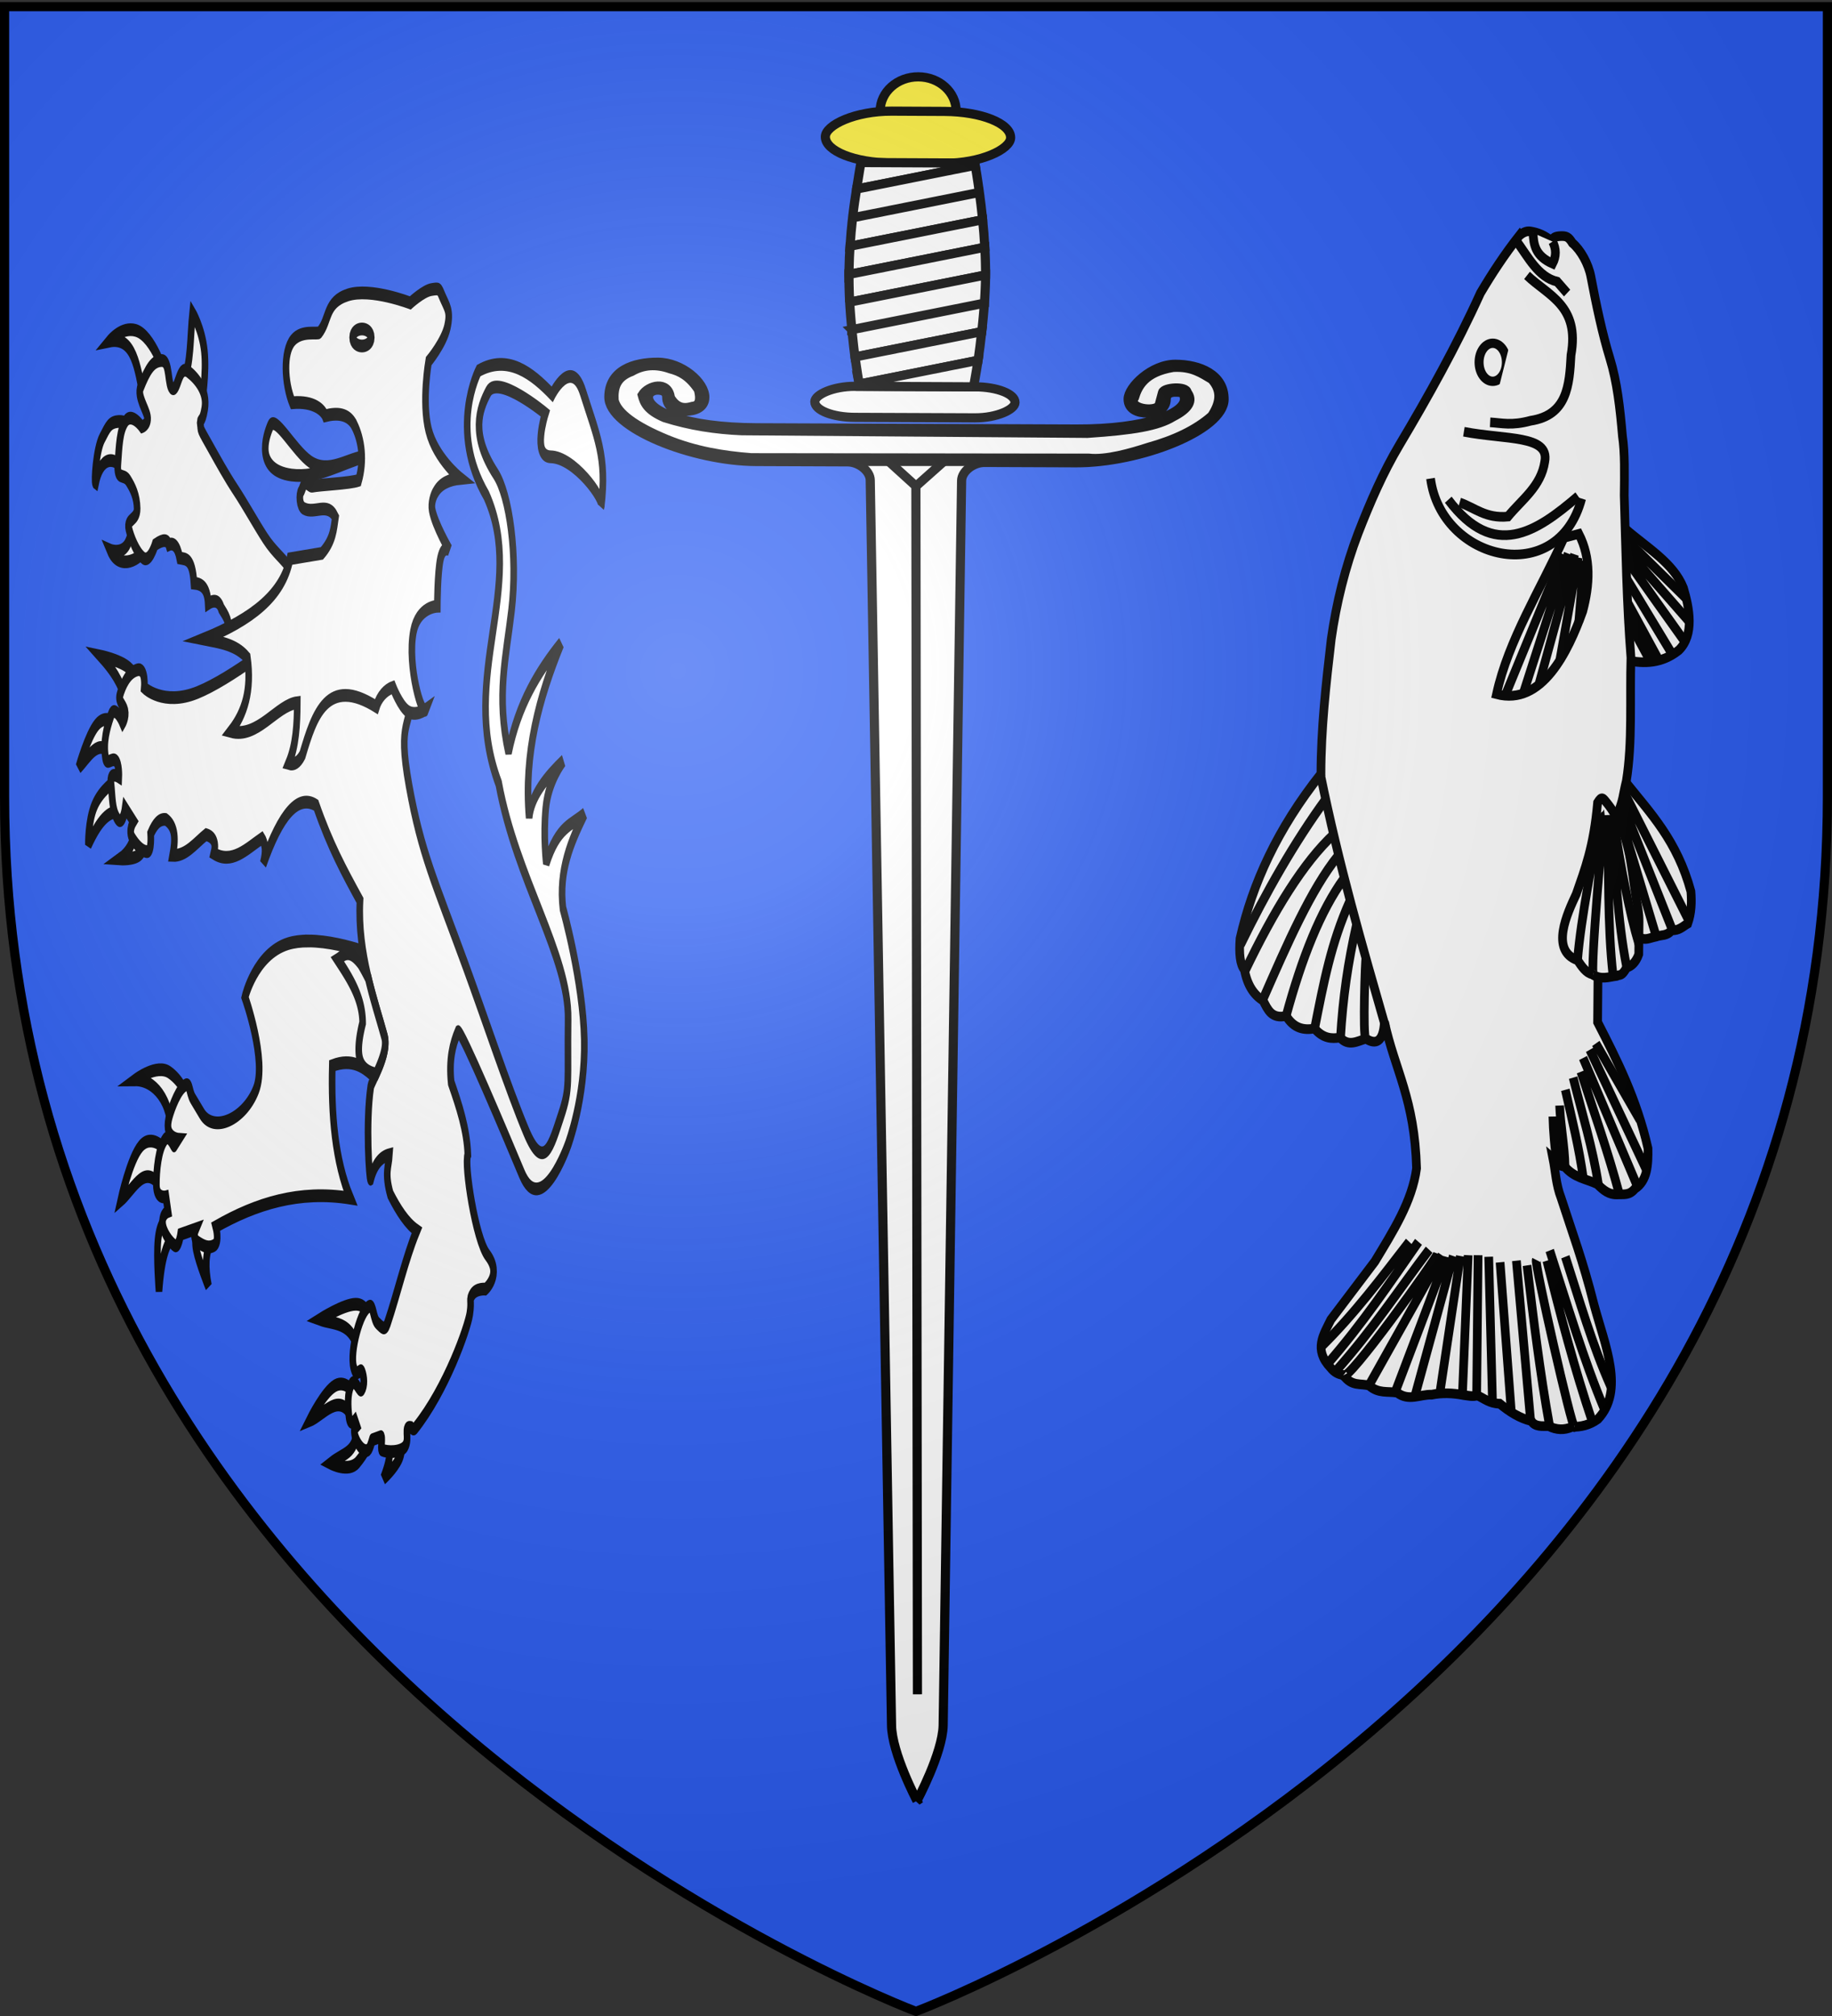 <svg xmlns="http://www.w3.org/2000/svg" xmlns:xlink="http://www.w3.org/1999/xlink" height="660" width="600" version="1.0"><rect width="100%" height="100%" fill="#333333" stroke="none"/><defs><radialGradient xlink:href="#a" id="b" gradientUnits="userSpaceOnUse" gradientTransform="matrix(1.353 0 0 1.349 -77.63 -85.747)" cx="221.445" cy="226.331" fx="221.445" fy="226.331" r="300"/><linearGradient id="a"><stop style="stop-color:white;stop-opacity:.314" offset="0"/><stop offset=".19" style="stop-color:white;stop-opacity:.251"/><stop style="stop-color:#6b6b6b;stop-opacity:.125" offset=".6"/><stop style="stop-color:black;stop-opacity:.125" offset="1"/></linearGradient></defs><g style="display:inline"><path style="fill:#2b5df2;fill-opacity:1;fill-rule:evenodd;stroke:none;stroke-width:1px;stroke-linecap:butt;stroke-linejoin:miter;stroke-opacity:1" d="M300 658.5s298.5-112.32 298.5-397.772V2.176H1.5v258.552C1.5 546.18 300 658.5 300 658.5z"/><g style="display:inline"><path style="fill:none;stroke:none" d="M0 0h600v660H0z"/></g><g style="fill:#fff;stroke:#000;stroke-opacity:1;stroke-width:5.348;stroke-miterlimit:4;stroke-dasharray:none"><path style="fill:#fff;fill-opacity:1;fill-rule:evenodd;stroke:#000;stroke-width:5.348;stroke-linecap:butt;stroke-linejoin:miter;stroke-miterlimit:4;stroke-opacity:1;stroke-dasharray:none;display:inline" d="M63.415 130.965c-10.009 7.545-24.988 8.849-30.912 1.406 0 0 10.062 2.355 14.613-3.092 6.175-7.391 6.4-10.884 7.306-9.273l8.993 10.96zM44.305 99.21c-8.763-6.845-19.332-6.062-23.605 5.059-1.132-.425.478-13.93 5.34-18.828 4.998-5.038 6.322-6.815 13.77-7.026 7.446-.21 16.86 4.215 16.86 4.215L44.305 99.21zM59.48 68.298c-4.595-12.573-7.769-25.738-27.54-23.605 0 0 9.869-6.229 21.358-4.496 14.197 2.14 24.64 19.381 23.886 19.67L59.48 68.299zM92.078 60.71c5.989-5.72 5.351-18.067 7.307-27.82 0 0 7.658 6.674 9.555 16.018 1.896 9.344-1.968 21.358-1.968 21.358L92.078 60.71z" transform="matrix(.404 0 0 .78 22.924 76.815)"/><path style="fill:#fff;fill-opacity:1;fill-rule:evenodd;stroke:#000;stroke-width:5.348;stroke-linecap:butt;stroke-linejoin:miter;stroke-miterlimit:4;stroke-opacity:1;stroke-dasharray:none;display:inline" d="m136.76 171.713-9.835-4.848c3.567-3.799-.505-6.834-4.216-9.905-2.202-3.65-6.235-3.686-10.678-2.108-.64-6.972-5.698-8.264-11.522-8.571-1.298-10.633-6.61-10.024-11.522-10.538-1.979-5.43-5.563-6.455-8.852-5.62-1.083-1.963-4.041-2.52-11.1 0 0 0-4.496 7.727-9.555 5.62-5.058-2.108-9.976-8.15-11.802-12.365-1.827-4.215 6.885-3.372 6.744-8.43-.14-5.059-3.513-8.712-7.306-11.803-3.794-3.092-9.274.28-8.29-7.026.983-7.306 1.44-13.98 6.322-17.844 4.883-3.864 13.208 2.388 13.208 2.388s5.445-.983 4.444-4.18c-1.001-3.197-8.448-8.606-5.568-12.4 5.761-7.587 10.117-11.17 17.142-11.24 7.026-.07 4.426 10.889 8.852 11.802 4.426.913 5.234-10.046 12.225-7.306 6.99 2.74 16.1 8.217 13.77 15.737-1.981 6.388-4.326 4.169-3.556 6.447 1.076 3.184-1.918.37 9.457 10.835 4.833 4.447 11.5 10.771 19.128 16.76 7.629 5.989 16.383 14.194 23.916 20.225 7.533 6.03 14.686 8.482 19.676 12.517 4.99 4.034 8.096 6.561 8.096 6.561l-49.178 25.292zM81.689 378.002c1.088-14.822-14.085-23.326-28.813-23.249 0 0 17.586-6.805 27.62-3.18 10.035 3.627 13.712 9.34 13.712 9.34l-12.52 17.09zM74.138 400.258c-13.07-11.426-21.685.105-32.986 5.166 0 0 7.352-17.436 16.294-22.851 8.942-5.415 19.474 1.192 19.474 1.192l-2.782 16.493zM84.073 420.328c-5.28 2.459-9.801 7.955-11.922 23.05 0 0-2.186-14.01-.795-21.46 1.39-7.452 6.359-8.347 6.359-8.347l6.358 6.757zM114.277 422.712c-4.496 4.583-4.907 10.917-1.987 18.679 0 0-7.948-10.234-9.935-15.5-1.987-5.265 1.987-5.563 1.987-5.563l9.935 2.384z" transform="matrix(.404 0 0 .78 22.924 76.815)"/><path style="fill:#fff;fill-opacity:1;fill-rule:evenodd;stroke:#000;stroke-width:5.348;stroke-linecap:butt;stroke-linejoin:miter;stroke-miterlimit:4;stroke-opacity:1;stroke-dasharray:none;display:inline" d="M193.118 296.464c-5.848 0-11.483.341-16.462 1.158-26.556 4.356-34.833 22.47-34.833 22.47s18.115 26.553 8.982 38.778c-9.133 12.224-34.157 18.494-43.847 10.108l-7.292-6.322c-3.565-3.084-2.11-7.848-7.73-5.038-5.62 2.81-10.815 10.724-11.956 13.614-3.173 8.036 7.887 8.45 7.887 8.45l-3.38 2.785c-.32.72-3.883-5.116-7.292-2.785-5.416 3.703-7.308 13.206-7.167 19.247.14 6.042 7.73 4.914 7.73 4.914l1.69 6.166s-4.943.995-4.381 5.07c.562 4.074 6.927 8.28 9.983 9.263 3.056.984 4.632-4.757 4.632-4.757l12.237-2.253s-3.102 3.916 1.815 5.602c4.918 1.686 8.747 2.688 13.208 1.283 4.46-1.405 1.283-7.887 1.283-7.887 32.505-9.58 67.579-15.4 109.038-11.924-12.449-15.81-15.61-34.98-14.616-55.645 16.252-3.176 25.67.468 34.27 4.945 4.147-4.593 10.694-11.947 8.044-17.026-5.135-9.839-13.337-22.11-17.495-35.96-10.885-1.823-28.433-4.26-44.348-4.256zM44.133 194.395c-2.452-6.44-9.972-12.1-19.275-17.487 0 0 12.866 1.391 20.467 3.974 7.6 2.583 9.935 6.359 9.935 6.359l-11.127 7.154zM33.402 218.041c-10.233-7.085-17.934 1.024-26.23 5.564 0 0 7.164-13.166 14.516-17.836 7.353-4.67 14.894-.843 14.894-.843l-3.18 13.115zM40.357 242.085c-7.213.069-14.89 1.814-25.435 13.91 0 0-.347-9.688 4.968-16.295 5.316-6.607 16.294-10.134 16.294-10.134l4.173 12.519zM51.88 251.647c-.563 3.908-4.917 7.956-11.386 10.39 0 0 11.487.422 16.157-1.87 4.67-2.29 3.577-5.96 3.577-5.96l-8.348-2.56zM256.156 506.568c3.506 2.248 5.008 5.9-1.987 15.499 0 0 9.836-4.67 13.115-8.743 3.278-4.074 0-7.551 0-7.551l-11.128.795zM232.31 501.401c-.442 10.31-10.165 9.82-21.062 14.307 0 0 14.803 3.974 21.858-.397 7.054-4.372 10.333-8.346 10.333-8.346l-11.128-5.564zM228.337 496.235c-9.748-10.989-22.514-.846-34.178 1.59 0 0 11.425-11.923 20.665-14.705 9.24-2.782 16.295 3.577 16.295 3.577l-2.782 9.538zM235.093 472.787c-3.935-17.375-19.707-15.023-32.589-17.487 0 0 19.077-6.259 29.012-6.358 9.935-.1 10.73 5.961 10.73 5.961l-7.153 17.884z" transform="matrix(.404 0 0 .78 22.924 76.815)"/><path style="fill:#fff;fill-opacity:1;fill-rule:evenodd;stroke:#000;stroke-width:5.348;stroke-linecap:butt;stroke-linejoin:miter;stroke-miterlimit:4;stroke-opacity:1;stroke-dasharray:none;display:inline" d="M345.078 100.405c11.075 8.859 18.089 34.112 12.862 57.335-4.398 19.543-12.5 35.913-2.43 59.506 7.89-20.262 24.124-33.85 42.525-45.703-17.67 22.65-30.264 46.266-25.832 73.125 1.637-9.22 13.587-16.723 27.819-23.845 0 0-12.121 7.948-14.307 19.87-2.186 11.923.397 23.051.397 23.051 9.537-15.65 20.486-15.753 30.999-20.666-11.013 11.766-21.044 23.813-17.487 39.742 0 0 16.295 30.204 17.288 55.043.994 24.839-13.313 44.312-13.313 44.312s-21.492 31.563-37.358 11.923c-12.475-15.443-49.122-60.528-51.664-59.613-4.446 5.426-7.433 11.824-5.564 21.46 6.455 9.714 12.76 19.454 13.512 30.204-3.215 3.93 6.196 35.503 15.897 42.127 12.02 8.208-1.59 14.307-1.59 14.307s-7.352-.397-10.531 2.186c-3.18 2.583-.415 2.09-2.186 8.147-1.744 5.96-19.17 31.763-44.4 48.091-1.392.901-3.142-.352-3.142-.352-6.753-.76-.8 4.4-4.874 7.904-2.978 2.562-14.168 2.714-18.935 1.501-1.063-.27.909-5.893-.72-5.582l-6.956 1.331c-.053-.009-.458 1.053-1.778 2.886-3.43 4.761-11.667-1.654-12.609-5.45-.62-2.501.34-2.085 1.819-3.033l-1.59-2.46s-3.723 2.523-4.717-1.546c-.993-4.068-1.453-9.887 1.726-13.464 3.18-3.576 6.511 3.792 8.743 1.967 2.232-1.824 1.855-4.995.185-7.298-1.67-2.302-4.236 3.094-6.864-1.91-3.555-6.768 5.883-24.705 13.038-25.764 2.953-.438 2.782 5.365 6.359 7.153 3.577 1.789 5.762 3.386 7.948 0 8.356-12.938 14.485-27.024 23.845-38.947-7.99-2.942-14.964-8.425-21.46-15.102-4.86-9.01-1.398-11.779-.795-16.692-6.364.876-11.86 3.488-15.238 10.333-1.066.355-4.21-23.764.136-38.947.642-2.242 14.814-13.8 11.128-20.864-7.637-14.632-22.084-34.62-19.871-57.229-12.936-12.26-24.193-23-35.57-39.94-14.306-4.77-28.614 3.444-42.92 24.64 2.614-5.345 1.675-8.557-.994-10.73-12.468 4.434-24.466 10.982-38.947 6.358 1.941-4.172.175-6.954-6.359-7.948-8.654 3.623-16.42 9.02-27.025 8.743 2.164-6.24 2.748-12.005-5.563-15.102-5.297-.393-9.136 2.13-12.32 5.961 0 0 .993 7.551-2.782 7.551-3.776 0-8.147-2.384-11.923-5.564-3.775-3.179.795-7.153.795-7.153l-6.756-5.564s-1.987 7.948-6.359 4.372c-4.372-3.577-3.974-9.24-5.166-14.705-1.193-5.465 6.358-2.782 6.358-2.782s.447-5.365-2.558-6.806c-3.006-1.44-7.08 2.236-8.172-1.142-2.186-6.756 1.192-12.916 4.372-17.884 3.179-4.968 9.538 3.18 9.538 3.18s2.93-2.634 1.813-5.093c-1.118-2.459-5.49-3.95-4.198-6.433 2.583-4.968 7.352-9.737 14.307-10.73 6.955-.994 5.564 7.55 5.564 7.55s15.3 7.75 42.921 1.988c27.621-5.763 69.151-23.05 69.151-23.05l100.945-4.77s3.18 9.936 3.577 26.627c.397 16.692-11.873 11.675-1.987 40.14s20.894 40.307 45.902 75.708c15.43 21.844 34.604 51.664 49.081 69.549 14.477 17.884 20.504 5.467 28.217-6.558 7.713-12.024 5.092-13.665 5.762-40.537.67-26.87-41.91-58.477-56.235-98.957-32.528-45.07 22.676-82.661-9.935-120.816-30.99-27.75-6.359-52.459-6.359-52.459 23.677-6.906 43.306 1.05 59.613 9.936 0 0 15.62-16.294 25.038-.795 10.921 17.974 19.656 27.087 14.704 47.69 2.554-3.405-22.025-20.509-40.934-20.666-15.223-.126-4.372-18.281-4.372-18.281s-38.55-16.493-46.1-9.14c-7.551 7.352-14.746 18.092 5.861 34.575zM240.175 93.028c-19.938 2.844-38.988 9.392-60.7 7.868-29.46-2.067-20.885-16.156-16.861-20.795 3.834-4.42 18.956 10.362 32.036 15.175 15.176 5.585 30.352-1.492 45.525-2.248z" transform="matrix(.404 0 0 .78 22.924 76.815)"/><path style="fill:#fff;fill-opacity:1;fill-rule:evenodd;stroke:#000;stroke-width:5.348;stroke-linecap:butt;stroke-linejoin:miter;stroke-miterlimit:4;stroke-opacity:1;stroke-dasharray:none;display:inline" d="M230.62 80.101c-4.788-5.09-14.195-5.348-23.746-4.075-1.6-2.182-8.601-6.27-26.556-5.48-6.471-8.206-7.557-21.16.281-26.134 7.171-4.552 20.207-2.446 21.639-3.372 8.389-5.426 4.636-12.646 23.043-15.737 18.407-3.092 50.583 3.372 50.583 3.372s10.538-5.058 17.142-5.62c6.604-.563 6.042-.563 9.274 3.372 3.232 3.934 6.534 5.69 3.653 12.365-2.88 6.674-15.175 14.331-15.175 14.331s-5.76 17.072 0 28.945c5.761 11.873 25.854 20.234 25.854 20.234-9.091.479-16.102 2.146-19.952 5.62-2.155 1.686-4.018 4.934-3.092 7.587 2.189 6.27 14.051 16.862 14.051 16.862s-4.847-2.249-7.306 3.653c-2.46 5.901-2.53 19.952-2.53 19.952s-15.596.2-19.39 10.679c-5.252 14.508 7.454 36.402 10.117 32.598 0 0-8.29 3.161-14.613.843-6.323-2.319-12.084-10.117-12.084-10.117-6.07 1.101-11.148 4.065-13.488 8.15-39.76-13.063-50.152 3.242-59.857 20.233-3.014 3.05-6.729 4.35-11.241 3.653 6.01-7.607 6.936-16.485 7.025-25.572-16.705 1.055-32.193 15.159-53.955 12.083 11.265-7.596 17.183-17.331 13.489-30.912-9.257-5.677-22.539-6.525-35.408-7.868 39.44-8.394 64.137-18.398 69.973-33.722l25.854-2.248c9.311-5.573 9.567-10.323 10.96-15.175-6.32-6.703-16.72-1.117-25.573-3.654-3.732-1.069-3.984-5.9-2.211-7.221.886-.661 1.861-3.066 3.382-3.387 1.521-.32 3.589 1.443 5.535 1.249 7.253-.723 30.28-1.158 37.695-2.443 4.536-8.308 2.63-16.663-3.373-23.044z" transform="matrix(.404 0 0 .78 22.924 76.815)"/><path style="fill:#fff;fill-opacity:1;fill-rule:evenodd;stroke:#000;stroke-width:5.348;stroke-linecap:butt;stroke-linejoin:miter;stroke-miterlimit:4;stroke-opacity:1;stroke-dasharray:none;display:inline" d="M244.233 43.176c.003 1.977-3.378 3.58-7.55 3.58-4.173 0-7.555-1.603-7.552-3.58-.003-1.976 3.38-3.579 7.551-3.579 4.173 0 7.554 1.603 7.551 3.58z" transform="matrix(.404 0 0 .78 22.924 76.815)"/><path style="fill:#fff;fill-opacity:1;fill-rule:evenodd;stroke:#000;stroke-width:5.348;stroke-linecap:butt;stroke-linejoin:miter;stroke-miterlimit:4;stroke-opacity:1;stroke-dasharray:none" d="M225.385 301.816c-3.34-.06-5.744 1.498-8.513 2.41 10.127 8.03 20.216 16.071 20.375 26.633-7.917 16.534.195 20.045 10.89 21.47 4.078-4.599 9.224-11.05 6.824-15.649-3.693-7.075-8.953-15.423-13.176-24.693a103.817 103.817 0 0 0-6.26-6.04c-4.374-3.06-7.542-4.086-10.14-4.131z" transform="matrix(.404 0 0 .78 22.924 76.815)"/></g><g style="stroke:#000;stroke-opacity:1;stroke-width:3;stroke-miterlimit:4;stroke-dasharray:none" transform="translate(.158 3.539)"><path style="fill:#fdef3c;fill-opacity:1;stroke:#000;stroke-width:3;stroke-linecap:butt;stroke-linejoin:miter;stroke-miterlimit:4;stroke-opacity:1;stroke-dasharray:none;stroke-dashoffset:0" d="M312.983 32.842c.036-6.17-5.503-11.197-12.372-11.229-6.869-.032-12.466 4.944-12.501 11.113-.036 6.17 5.504 11.197 12.372 11.229 6.869.032 12.466-4.944 12.501-11.113z"/><path style="fill:#fff;fill-opacity:1;fill-rule:evenodd;stroke:#000;stroke-width:3;stroke-linecap:butt;stroke-linejoin:miter;stroke-miterlimit:4;stroke-opacity:1;stroke-dasharray:none" d="M300.164 586.006s-8.264-15.649-8.334-24.787l-6.974-407.546c-.023-2.986-3.699-5.989-7.443-6.004l-29.924-.118c-20.741-.082-48.303-10.95-48.234-21.14.059-8.753 8.184-11.394 16.04-11.363 7.855.031 15.415 6.564 15.382 11.488-.023 3.371-3.148 4.558-6.265 4.546-3.117-.013-6.225-1.224-6.203-4.596.013-1.85-1.48-2.31-2.976-2.316-1.497-.006-2.998.825-3.008 2.293-.031 4.576 12.151 9.951 35.34 10.043l104.737.413c23.189.092 35.445-5.192 35.476-9.763.016-2.305-1.482-2.31-2.978-2.316-1.497-.006-2.994.485-3.006 2.292-.023 3.372-3.15 4.559-6.267 4.546-3.117-.012-6.224-1.223-6.202-4.595.027-3.911 7.681-11.396 15.536-11.365 7.855.03 15.94 3.299 15.884 11.49-.069 10.188-27.777 20.839-48.518 20.757l-29.924-.118c-3.738-.015-7.457 2.958-7.521 5.944l-6.042 407.51c-.195 9.138-8.576 24.705-8.576 24.705z"/><rect style="fill:#fff;fill-opacity:1;stroke:#000;stroke-width:3;stroke-linecap:butt;stroke-linejoin:miter;stroke-miterlimit:4;stroke-opacity:1;stroke-dasharray:none;stroke-dashoffset:0" y="-131.978" x="267.465" ry="13.129" rx="13.129" height="10.163" width="65.57" transform="matrix(1 .004 .006 -1 0 0)"/><rect style="fill:#fdef3c;fill-opacity:1;stroke:#000;stroke-width:3;stroke-linecap:butt;stroke-linejoin:miter;stroke-miterlimit:4;stroke-opacity:1;stroke-dasharray:none;stroke-dashoffset:0" y="-48.364" x="270.393" ry="21.691" rx="21.691" height="16.976" width="60.679" transform="matrix(1 .005 .006 -1 0 0)"/><path style="fill:#fdef3c;fill-opacity:1;fill-rule:evenodd;stroke:#000;stroke-width:3;stroke-linecap:butt;stroke-linejoin:miter;stroke-miterlimit:4;stroke-opacity:1;stroke-dasharray:none" d="M322.244 95.706v.012l-43.398 8.676v-.024l43.398-8.664z"/><path style="fill:#fff;fill-opacity:1;fill-rule:evenodd;stroke:#000;stroke-width:3;stroke-linecap:butt;stroke-linejoin:miter;stroke-miterlimit:4;stroke-opacity:1;stroke-dasharray:none" d="M280.378 58.35c.761-4.942 1.425-8.676 1.425-8.676l37.302.174.118.746-38.845 7.756z"/><path style="fill:#fff;fill-opacity:1;fill-rule:evenodd;stroke:#000;stroke-width:3;stroke-linecap:butt;stroke-linejoin:miter;stroke-miterlimit:4;stroke-opacity:1;stroke-dasharray:none" d="m280.378 58.35 38.845-7.756c.099.545.658 3.586 1.378 8.872l-41.53 8.294c.42-3.77.871-6.583 1.307-9.41zM279.071 67.76l41.53-8.294c.362 2.657.736 5.58 1.065 8.932v.012l-43.438 8.664c.212-3.27.514-6.368.843-9.314z"/><path style="fill:#fff;fill-opacity:1;fill-rule:evenodd;stroke:#000;stroke-width:3;stroke-linecap:butt;stroke-linejoin:miter;stroke-miterlimit:4;stroke-opacity:1;stroke-dasharray:none" d="m277.902 86.292.01-1.712c.046-2.538.156-5.04.316-7.506l43.438-8.664c.281 2.868.544 5.842.71 9.003l-44.473 8.88z"/><path style="fill:#fdef3c;fill-opacity:1;fill-rule:evenodd;stroke:#000;stroke-width:3;stroke-linecap:butt;stroke-linejoin:miter;stroke-miterlimit:4;stroke-opacity:1;stroke-dasharray:none" d="M277.896 87.478c-.002-.408-.037-.773-.034-1.186.003-.573.04-1.139.05-1.712l-.01 1.712-.007 1.186z"/><path style="fill:#fff;fill-opacity:1;fill-rule:evenodd;stroke:#000;stroke-width:3;stroke-linecap:butt;stroke-linejoin:miter;stroke-miterlimit:4;stroke-opacity:1;stroke-dasharray:none" d="m277.896 87.478.007-1.186 44.474-8.879c.157 2.978.264 6.012.247 9.075l-44.501 8.879a149.685 149.685 0 0 1-.227-7.889z"/><path style="fill:#fff;fill-opacity:1;fill-rule:evenodd;stroke:#000;stroke-width:3;stroke-linecap:butt;stroke-linejoin:miter;stroke-miterlimit:4;stroke-opacity:1;stroke-dasharray:none" d="m278.122 95.367 44.502-8.88v.013c-.019 3.193-.172 6.251-.38 9.206l-43.397 8.664a205.973 205.973 0 0 1-.725-9.003zM278.846 104.394l43.398-8.676c-.229 3.241-.528 6.354-.87 9.314l-41.517 8.294c-.355-2.52-.687-5.754-1.01-8.932z"/><path style="fill:#fff;fill-opacity:1;fill-rule:evenodd;stroke:#000;stroke-width:3;stroke-linecap:butt;stroke-linejoin:miter;stroke-miterlimit:4;stroke-opacity:1;stroke-dasharray:none" d="m279.857 113.326 41.517-8.294c-.389 3.36-.79 6.763-1.198 9.386l-38.927 7.78c-.15-.779-.75-4.32-1.392-8.872z"/><path style="fill:#fff;fill-opacity:1;fill-rule:evenodd;stroke:#000;stroke-width:3;stroke-linecap:butt;stroke-linejoin:miter;stroke-miterlimit:4;stroke-opacity:1;stroke-dasharray:none" d="m281.249 122.198 38.927-7.78c-.785 5.04-1.493 8.687-1.493 8.687l-37.302-.173s-.109-.613-.132-.734zM230.591 139.19c5.646.946 9.799 2.81 16.936 2.838l41.893.166c4.16.016 10.462 2.36 10.44 5.564l-.032 4.761.033-4.761c.021-3.202 6.352-5.498 10.51-5.482l41.893.166c5.767.023 11.317-1.803 16.976-2.704"/><path style="fill:#fff;fill-opacity:1;fill-rule:evenodd;stroke:#000;stroke-width:3;stroke-linecap:butt;stroke-linejoin:miter;stroke-miterlimit:4;stroke-opacity:1;stroke-dasharray:none" d="m289.447 146.202 10.395 9.434 10.502-9.337M299.807 155.746l.508 395.396"/><path style="fill:#000;fill-opacity:1;fill-rule:evenodd;stroke:#000;stroke-width:3;stroke-linecap:butt;stroke-linejoin:miter;stroke-miterlimit:4;stroke-opacity:1;stroke-dasharray:none" d="M275.909 145.566h80.074"/><path style="fill:#fff;fill-opacity:1;fill-rule:evenodd;stroke:#000;stroke-opacity:1;stroke-width:3;stroke-miterlimit:4;stroke-dasharray:none" d="M356.04 138.327c14.904-1 23.049-2.35 28.009-5.423 5.227-2.66 6.64-5.32 4.606-7.98-.189-2.19-7.618-1.647-8.06 0l-1.152 4.28c-1.52 2.314-10.432.952-8.06-2.568 1.131-3.75 3.413-8.36 12.666-9.895 6.255-.37 9.445 2.02 12.666 3.905 3.591 3.993 2.6 7.987 0 11.98-5.26 4.649-12.357 7.932-20.727 10.27-5.894 1.9-13.847 4.203-19.575 3.567l-110.545-.145c-9.212-.708-18.424-2.215-27.636-5.99-10.36-4.279-16.248-8.558-17.272-12.836-.254-4.235.782-7.556 5.757-9.414 3.718-2.158 7.911-2.551 12.667-.855 3.07.8 6.141 2.232 9.212 6.846.833 3.297.365 5.21-1.914 5.423-2.303.655-4.995 1.006-7.298-2.856-.663-5.7-7.215-4.077-9.212-.856.64 2.471 1.569 4.942 7.298 7.413 8.444 2.672 16.889 3.916 25.333 4.278l113.236.856z"/><path style="fill:none;stroke:#000;stroke-width:3;stroke-linecap:butt;stroke-linejoin:miter;stroke-opacity:1;stroke-miterlimit:4;stroke-dasharray:none" d="M356.413 146.896c2.94.313 5.882-.415 8.823-.855l3.501-.579"/><path style="fill:#000;fill-opacity:1;fill-rule:evenodd;stroke:#000;stroke-width:3;stroke-linecap:butt;stroke-linejoin:miter;stroke-miterlimit:4;stroke-opacity:1;stroke-dasharray:none" d="M280 147.525h40.842H320"/></g><g style="fill:#fff;stroke:#000;stroke-opacity:1;stroke-width:3.916;stroke-miterlimit:4;stroke-dasharray:none"><g style="fill:#fff;display:inline;stroke:#000;stroke-opacity:1;stroke-width:3.916;stroke-miterlimit:4;stroke-dasharray:none"><g style="fill:#fff;stroke:#000;stroke-opacity:1;stroke-width:3.916;stroke-miterlimit:4;stroke-dasharray:none"><path style="fill:#fff;fill-rule:evenodd;stroke:#000;stroke-width:3.916;stroke-linecap:butt;stroke-linejoin:miter;stroke-miterlimit:4;stroke-opacity:1;stroke-dasharray:none" d="M156.383 342.128c7.514 9.554 13.769 21.568 23.898 26.01 8.12 2.671 18.969 5.033 25.25-2.074 5.52-7.766 5.49-15.532 4.15-23.298M259.309 342.287c12.524 11.076 23.617 23.02 44.202 29.202 4.361.395 8.723.263 13.085-1.436 1.162-2.211 2.927-3.94 2.7-7.262 2.423-2.037 1.76-4.59 2.566-6.897.613-3.29 1.585-4.667.478-7.383l-44.063-17.883" transform="matrix(0 .806 .728 0 283.345 47.2)"/><path style="fill:#fff;fill-rule:evenodd;stroke:#000;stroke-width:3.916;stroke-linecap:butt;stroke-linejoin:miter;stroke-miterlimit:4;stroke-opacity:1;stroke-dasharray:none" d="M37.01 294.41c7.824-6.825 15.647-12.472 23.47-17.602 21.497-10.797 42.312-23.645 61.55-36.356 11.264-7.442 23.493-13.284 35.949-18.643 13.726-5.8 28.275-9.799 43.085-12.127 18.187-2.349 36.367-4.601 54.734-4.629 22.287-19.59 44.574-30.822 66.862-36.383 6.018-.527 10.517-.041 12.71 1.982 6.154 1.251 10.176 4.161 12.502 8.39 3.595 2.065 7.573 3.777 6.224 10.373 5.153 3.516 5.876 7.98 5.106 12.766 4.053 3.83 4.249 7.66 3.67 11.49 3.84 3.882 1.447 7.765.48 11.648 2.488 4.272 1.577 7.798-6.863 8.298 19.89 4.794 31.221 13.583 59.517 14.454 13.464-1.974 25.596-10.609 37.824-18.762l23.617-19.788c6.127-3.309 12.11-7.923 19.468-.16 1.95 1.68 2.78 3.64 3.032 5.745 4.849 3.883 3.253 7.766 4.308 11.65 3.333 4.201 2.201 8.404 2.873 12.606 3.606 5.16.629 10.319.798 15.478-.861 4.788-.68 9.575.16 14.362.215 2.075.734 4.15.159 6.224 1.251 3.171 3.244 5.355 3.35 10.053 3.246 4.372 5.894 8.983 7.022 14.202 2.467 1.718 2.048 4.88 2.074 7.819 1.596 3.51 1.703 7.021.32 10.532-.006 3.883-.647 7.766-3.192 11.649-11.647 12.14-29.706 3.212-46.578-1.815-17.7-4.927-29.427-9.854-43.262-14.78-5.373-2.312-10.745-2.496-16.117-3.671 1.308 1.702 3.797 3.404 3.191 5.106 4.831 4.266 5.167 9.816 7.34 14.84 2.51 2.817 4.425 5.214 4.186 9.433-.139 2.44.512 4.947-2.27 7.483-3.339 5.713-9.751 6.048-16.437 5.904-20.106-5.072-35.69-13.845-51.223-22.66l-18.192.16-65.425 8.298c-6.867 3.307-8.302 2.774-14.362 4.468-15.633 2.829-33.34 1.51-50.106 2.074-22.031-1.925-43.833-2.312-65.904-3.032-8.504.088-17.23.342-24.096-.798-11.352-1.091-21.92-2.36-31.653-5.677-9.89-3.37-21.522-6.08-33.134-8.525-5.176-1.1-10.818-4.574-13.68-8.347-2.507-1.684-2.879-2.677-2.752-5.507.118-1.909.467-3.549 2.23-3.54-2.578-3.297-3.692-6.595-4.15-9.893-.256-1.858.581-3.353 1.585-4.791z" transform="matrix(0 .806 .728 0 283.345 47.2)"/><path style="fill:#fff;stroke:#000;stroke-width:2.153;stroke-miterlimit:4;stroke-dasharray:none;stroke-opacity:1" d="M27.606 279.654c0 1.807-1.964 3.272-4.388 3.272s-4.388-1.465-4.388-3.272c0-1.806 1.964-3.271 4.388-3.271s4.388 1.465 4.388 3.271z" transform="matrix(0 1.42 1.367 0 106.596 85.634)"/><path style="fill:#fff;stroke:#000;stroke-width:3.916;stroke-linecap:butt;stroke-linejoin:miter;stroke-miterlimit:4;stroke-opacity:1;stroke-dasharray:none" d="M36.064 300.479c4.75.218 9.37 1.029 12.447 8.776-2.98 1.702-5.958 1.702-8.937 0M39.096 292.82c6.654 5.456 14.886 9.862 16.755 18.51l4.628 4.468M53.298 297.766c8.247 9.486 12.231 23.804 32.393 19.787 12.255-.725 24.376-1.663 26.65-18.191 2.089-8.566.929-12.8.638-18.192M135.798 254.362c33.301 4.732 44.967 57.21 8.138 67.978" transform="matrix(0 .806 .728 0 283.345 47.2)"/><path style="fill:#fff;stroke:#000;stroke-width:3.916;stroke-linecap:butt;stroke-linejoin:miter;stroke-miterlimit:4;stroke-opacity:1;stroke-dasharray:none" d="M159.894 314.362c21.104-10.569 41.65-25.046 63.51-30.32 4.878 20.602-17.51 32.303-33.67 38.777-10.764 3.193-21.488 3.867-31.436-1.755l1.596-6.702z" transform="matrix(0 .806 .728 0 283.345 47.2)"/><path style="fill:#fff;stroke:#000;stroke-width:3.916;stroke-linecap:butt;stroke-linejoin:miter;stroke-opacity:1;stroke-miterlimit:4;stroke-dasharray:none" d="M379.149 318.51c14.461 3.962 28.308 8.784 43.723 11.41M376.755 322.021c16.531 5.863 32.573 12.215 49.867 17.314M371.17 322.979l52.26 24.494M367.82 326.01l49.068 25.612M384.096 315c11.852 2.942 23.33 6.196 36.383 8.138M390.479 312.447c7.66.276 16.915 2.306 24.574 2.393M394.947 309.415c5.51.108 13.762.855 18.51 1.915M365.266 328.723l31.117 19.867M262.901 341.291l52.072 29.054M267.089 340.297l52.239 22.922M270.608 338.917l51.067 16.934M451.915 261.383c1.276-.32 55.045-22.96 55.045-22.96M450.638 257.553c2.293-.768 52.847-40.757 49.468-42.447M451.277 259.468l52.998-32.892M445.851 248.936c16.57-12.817 33.187-25.151 49.468-40.85M449.043 253.723c16.42-13.764 32.246-25.154 49.468-42.127M445.851 244.787c14.579-12.48 29.293-24.655 42.711-39.745M451.596 264.574l56.863-17.234M451.596 267.766l55.85-9.255M451.277 271.277l56.17-2.554M451.277 275.745l57.127-.639M451.915 280.532l59.004 1.69M454.149 285.638l60.81 5.052M453.51 292.979l64.807 6.367M455.426 297.766c21.746 2.89 43.492 5.798 65.238 10.158M453.191 301.915c1.71-.795 68.163 15.948 67.98 17.234M453.51 306.702c22.241 6.123 43.65 12.316 65.594 20.52M449.362 307.979c21.966 7.85 44.49 15.304 64.468 24.574M451.915 315c17.743 6.365 35.763 12.086 52.66 20.426" transform="matrix(0 .806 .728 0 283.345 47.2)"/><path style="fill:#fff;stroke:#000;stroke-width:3.916;stroke-linecap:butt;stroke-linejoin:miter;stroke-miterlimit:4;stroke-opacity:1;stroke-dasharray:none" d="M256.277 204.894c36.257 8.162 69.248 18.7 102.279 29.21" transform="matrix(0 .806 .728 0 283.345 47.2)"/><path style="fill:#fff;stroke:#000;stroke-width:3.916;stroke-linecap:butt;stroke-linejoin:miter;stroke-opacity:1;stroke-miterlimit:4;stroke-dasharray:none" d="M266.038 207.28c17.488-14.095 37.477-26.76 59.175-38.45M280.213 210.957c11.447-13.69 31.009-27.01 55.68-40.1M289.075 212.74c13.683-12.173 35.493-22.74 58.762-34.015M354.294 189.331c-23.9 7.15-42.95 15.595-56.019 26.056M307.57 217.995c17.072-8.408 32.745-11.66 51.922-15.86M363.191 213.83c-16.866 1.108-30.683 3.395-46.047 7.208M363.21 225.17c-1.143-1.356-32.427-.177-32.53.13" transform="matrix(0 .806 .728 0 283.345 47.2)"/><path d="M144.415 262.34c24.678 20.539 13.213 39.54-1.436 58.405" style="fill:#fff;stroke:#000;stroke-width:3.916;stroke-linecap:butt;stroke-linejoin:miter;stroke-miterlimit:4;stroke-opacity:1;stroke-dasharray:none" transform="matrix(0 .806 .728 0 283.345 47.2)"/><path style="fill:#fff;stroke:#000;stroke-width:3.916;stroke-linecap:butt;stroke-linejoin:miter;stroke-opacity:1;stroke-miterlimit:4;stroke-dasharray:none" d="M166.596 314.043c1.276-.639 56.808-25.852 56.808-25.852M166.277 316.277l57.446-20.426M166.596 319.149l53.617-16.277M167.872 320.745 210 312.447M169.149 323.298l24.894-2.234M160.115 341.915l24.372 27.419M168.239 342.253c3.16 2.257 33.85 26.517 33.85 26.517M164.29 342.028l29.563 28.66M176.363 342.479c.79.564 31.03 20.762 31.03 20.762M186.405 343.156c.79.451 22.906 13.766 22.906 13.766M193.401 343.269l16.587 9.93" transform="matrix(0 .806 .728 0 283.345 47.2)"/><path style="fill:#fff;stroke:#000;stroke-width:3.916;stroke-linecap:butt;stroke-linejoin:miter;stroke-miterlimit:4;stroke-opacity:1;stroke-dasharray:none" d="M116.809 269.362c3.316 18.885 1.267 38.62 12.127 36.383 10.043-1.639 15.408-10.292 22.34-16.596.832-9.98-3.545-14.752-5.744-21.702" transform="matrix(0 .806 .728 0 283.345 47.2)"/><g style="fill:#fff;stroke:#000;stroke-opacity:1;stroke-width:3.916;stroke-miterlimit:4;stroke-dasharray:none"><path d="M267.777 333.886c11.414 10.02 24.75 10.547 38.627 12.984 3.366.765 6.118 1.316 9.391 1.293l13.248-.131c3.353-1.324 4.874-3.358 5.422-5.422 3.751-2.437 2.627-2.777 3.354-4.472.41-3.608 1.77-7.12-.638-11.01-.516-2.807-3.136-4.711-5.702-6.64-3.973-12.447-19.002-4.641-26.888-.566-9.954 3.788-18.919 7.816-37.144 9.6-2.844 1.948-1.873 2.363.33 4.364z" style="fill:#fff;fill-rule:evenodd;stroke:#000;stroke-width:3.916;stroke-linecap:butt;stroke-linejoin:miter;stroke-miterlimit:4;stroke-opacity:1;stroke-dasharray:none" transform="matrix(0 .806 .728 0 283.345 47.2)"/><path d="M331.4 320.476c-17.985 1.661-39.387 6.74-59.24 10.268M337.38 327.697c-.228-1.787-65.163 4.52-65.22 4.965M337.944 336.499c-20.797-2.646-43.578-1.82-65.445-2.596M334.22 342.592c-19.531-4.261-40.592-4.955-60.93-7.335M324.885 348.082c-12.63-4.194-30.744-8.174-51.144-11.47" style="fill:#fff;stroke:#000;stroke-width:3.916;stroke-linecap:butt;stroke-linejoin:miter;stroke-opacity:1;stroke-miterlimit:4;stroke-dasharray:none" transform="matrix(0 .806 .728 0 283.345 47.2)"/></g></g></g></g></g><path d="M300 658.5s298.5-112.32 298.5-397.772V2.176H1.5v258.552C1.5 546.18 300 658.5 300 658.5z" style="opacity:1;fill:url(#b);fill-opacity:1;fill-rule:evenodd;stroke:none;stroke-width:1px;stroke-linecap:butt;stroke-linejoin:miter;stroke-opacity:1"/><path d="M300 658.5S1.5 546.18 1.5 260.728V2.176h597v258.552C598.5 546.18 300 658.5 300 658.5z" style="opacity:1;fill:none;fill-opacity:1;fill-rule:evenodd;stroke:#000;stroke-width:3;stroke-linecap:butt;stroke-linejoin:miter;stroke-miterlimit:4;stroke-dasharray:none;stroke-opacity:1"/></svg>